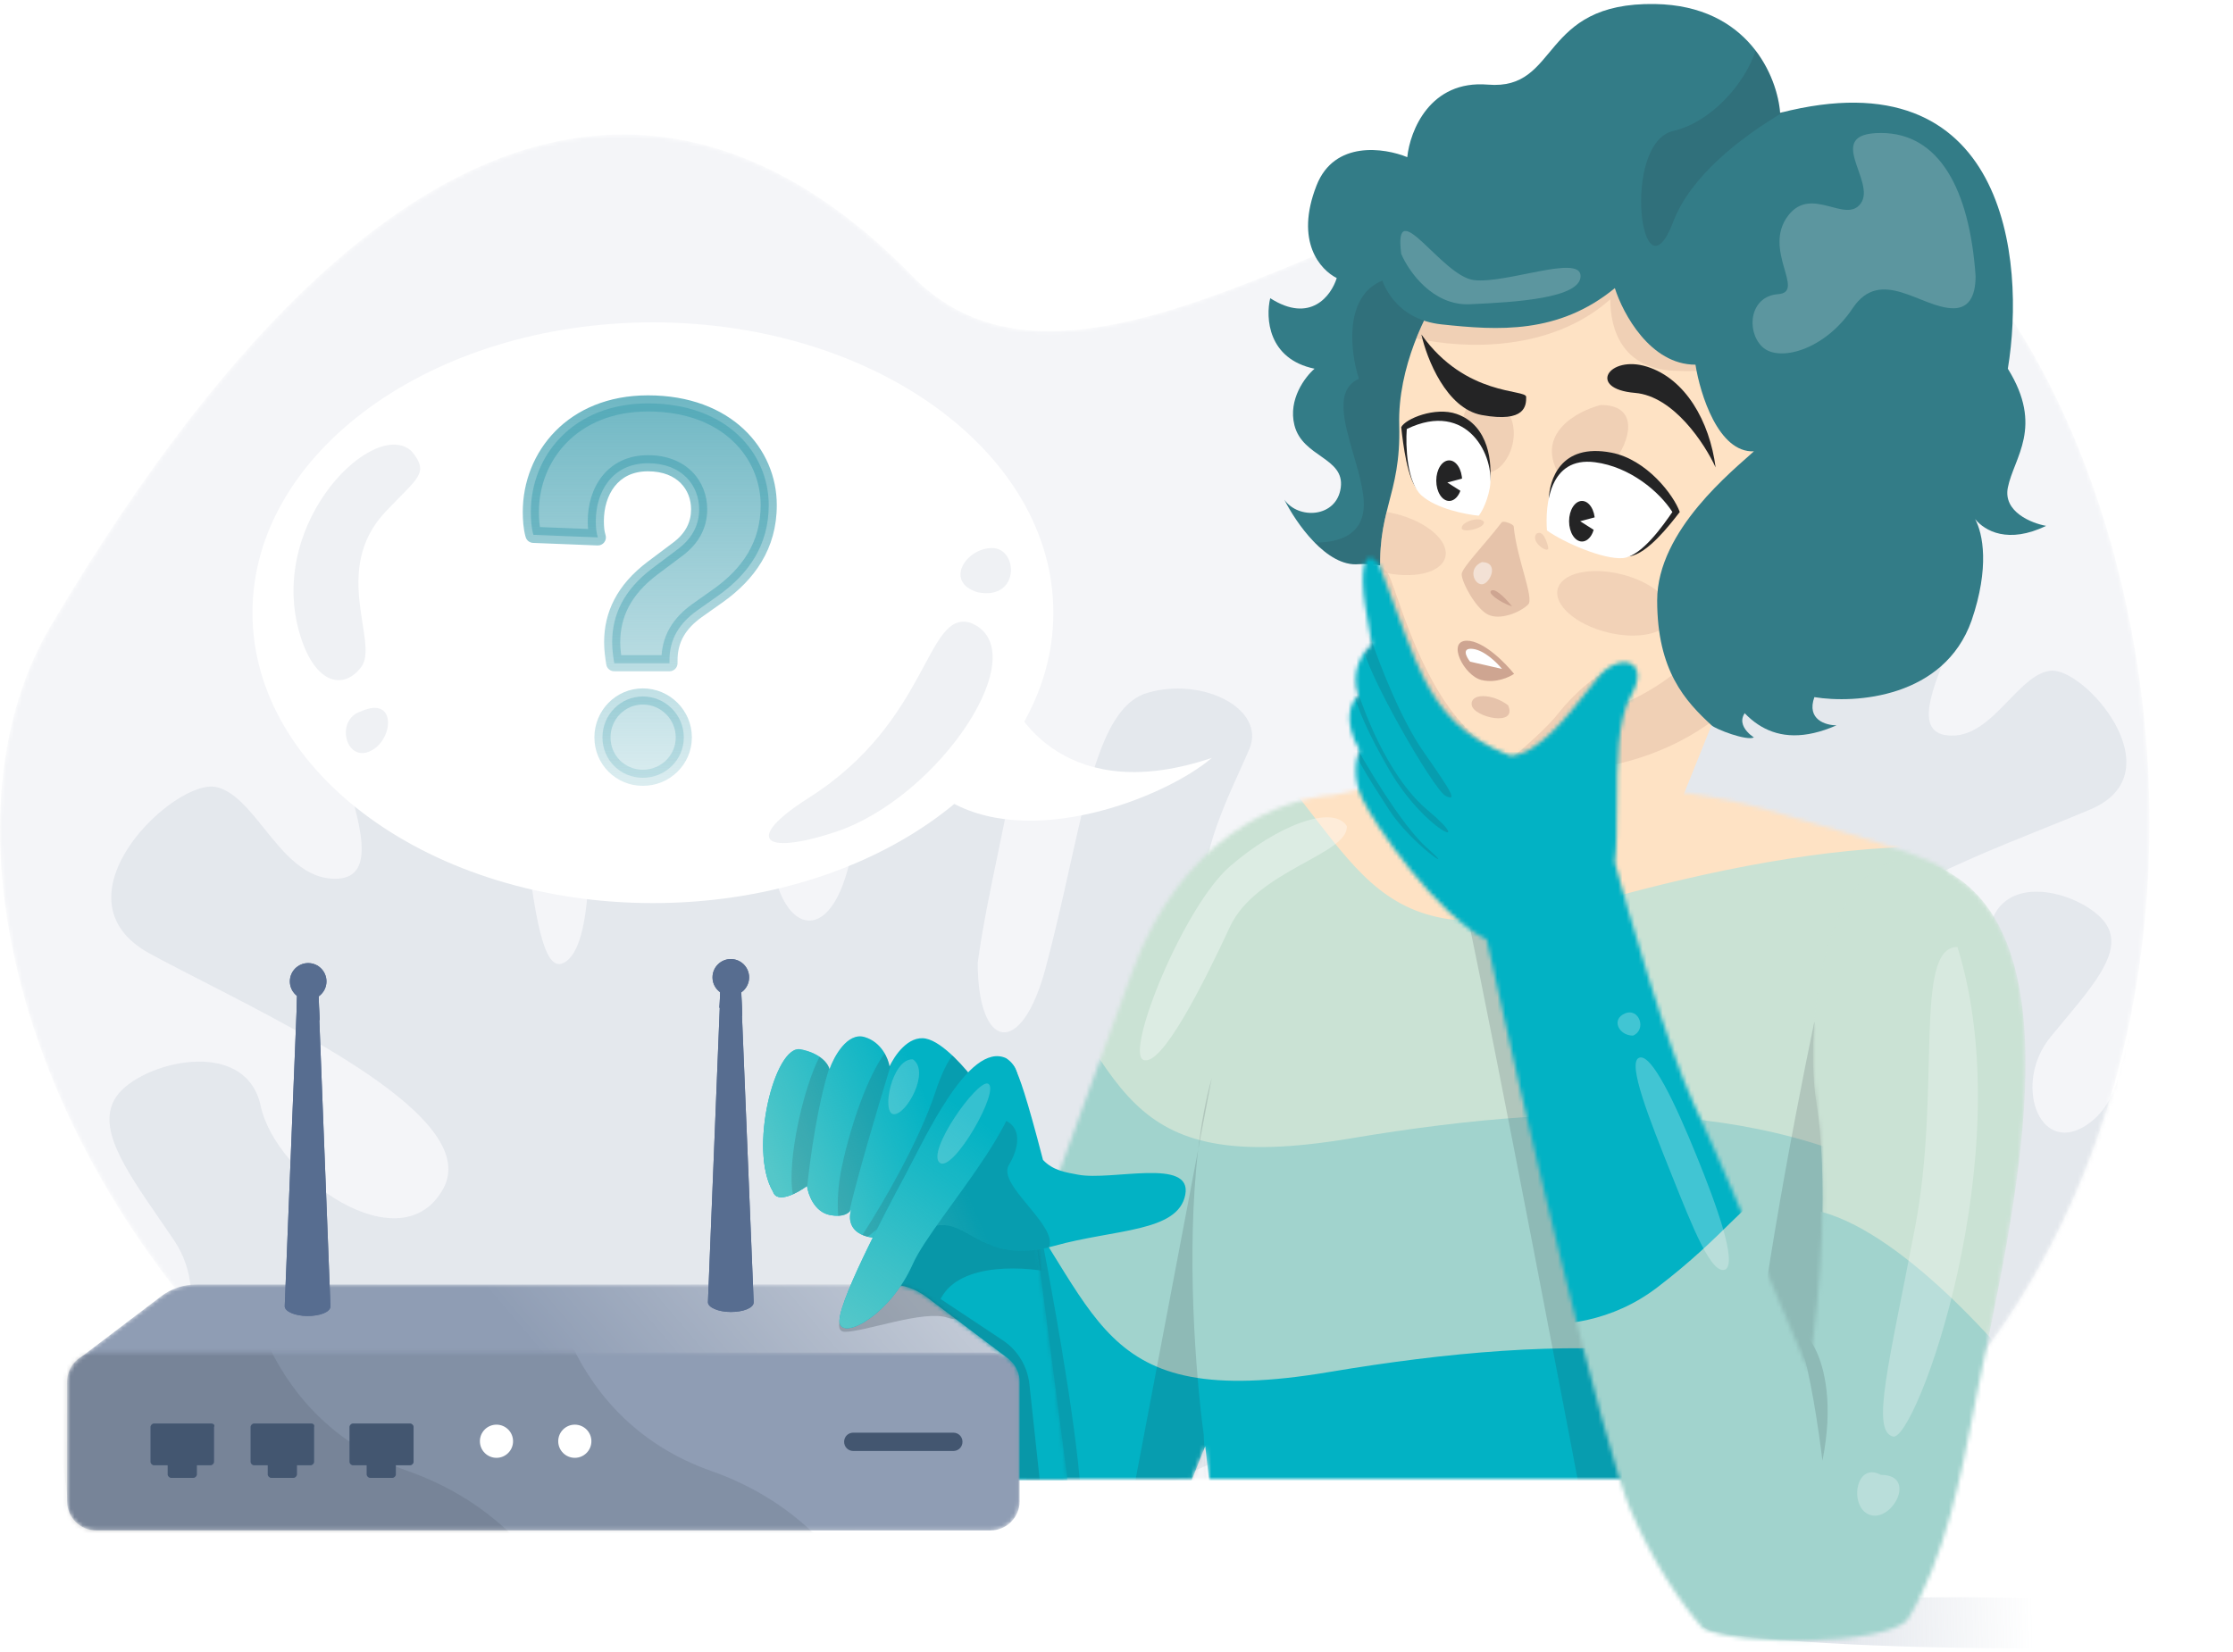 <svg width="554" height="410" viewBox="0 0 554 410" fill="none" xmlns="http://www.w3.org/2000/svg">
<mask id="mask0_2571_2386" style="mask-type:alpha" maskUnits="userSpaceOnUse" x="0" y="33" width="534" height="334">
<path fill-rule="evenodd" clip-rule="evenodd" d="M335.099 59.667C291.76 78.092 252.105 94.951 226.312 68.471C181.522 22.488 106.558 -3.363 12.53 155.431C-18.878 208.474 9.099 306.486 92.648 367H462.804C588.963 259.345 524.935 37.201 432.784 33.097C400.935 31.678 367.018 46.097 335.099 59.667Z" fill="#F4F5F8"/>
</mask>
<g mask="url(#mask0_2571_2386)">
<path d="M226.312 68.471C271.101 114.453 357.69 29.753 432.784 33.097C529.646 37.41 595.437 282.628 441.943 382.569C104.996 514.957 -46.648 255.371 12.53 155.431C106.558 -3.363 181.522 22.488 226.312 68.471Z" fill="#F4F5F8"/>
<path fill-rule="evenodd" clip-rule="evenodd" d="M214.69 383.955C213.901 386.266 213.144 388.452 212.428 390.492L24.296 386.719C-22.058 353.445 -13.564 311.032 -11.651 302.836C-9.639 294.216 2.747 297.752 11.063 300.126C12.63 300.573 14.053 300.979 15.234 301.255C18.497 302.016 19.193 306.511 20.069 312.162C21.194 319.416 22.613 328.575 30.134 334.195C43.513 344.192 53.387 322.927 43.174 307.776C41.96 305.975 40.75 304.216 39.57 302.501C30.823 289.791 23.729 279.482 28.927 272.042C34.826 263.598 60.936 256.925 64.691 274.497C68.446 292.069 99.645 314.082 110.016 294.897C118.805 278.637 78.533 257.98 50.665 243.685L50.664 243.685C45.651 241.113 41.04 238.748 37.187 236.651C11.918 222.896 43.462 192.94 53.706 195.331C58.127 196.363 61.737 200.862 65.532 205.59C70.531 211.82 75.849 218.446 83.757 218.058C93.516 217.58 89.366 204.184 85.046 190.238L85.046 190.238C83.21 184.31 81.342 178.282 80.5 173.104C77.676 155.75 98.477 150.784 115.303 158.64C124.338 162.858 127.535 187.235 130.27 208.088C132.629 226.069 134.643 241.43 139.761 238.986C148.716 234.711 146.307 199.049 144.389 170.655C143.94 164.007 143.518 157.757 143.275 152.401C139.761 75 191.124 43 191.124 206.99C191.124 235.935 213.09 240.388 213 190.281C212.91 140.174 238.677 156.009 249.759 167.435C255.569 173.424 251.754 191.742 247.573 211.815C245.699 220.814 243.751 230.167 242.564 238.919C242.584 260.669 253.397 262.676 259.375 240.375C261.72 231.629 263.611 223.13 265.362 215.258C270.427 192.489 274.324 174.976 284.648 171.946C298.541 167.869 314.069 176.023 309.982 185.809C309.376 187.26 308.59 188.998 307.718 190.928C302.709 202.008 294.85 219.393 301.81 224.949C306.051 228.334 314.473 224.692 322.28 221.317C329.518 218.188 336.227 215.287 338.586 218.425C343.489 224.949 353.296 238.811 345.941 245.334C343.323 247.656 335.425 247.292 325.894 246.853C308.649 246.058 286.061 245.016 279.744 259.196C269.937 281.212 257.679 325.245 265.851 331.768C269.635 334.789 274.295 322.425 279.75 307.953C286.077 291.169 293.472 271.548 301.81 269.797C317.338 266.535 333.683 274.689 327.962 288.551C326.255 292.687 323.53 297.33 320.851 301.896C314.547 312.638 308.492 322.956 316.52 325.245C323.025 327.099 328.738 322.628 334.108 318.425C338.184 315.234 342.062 312.198 345.941 312.198C348.984 312.198 353.336 315.747 356.846 320.696C353.173 278.282 351.338 219.633 352.534 206.672C356.129 167.688 375.157 171.1 387.801 173.367C389.697 173.707 391.45 174.021 392.986 174.163C422.832 176.916 428.689 168.549 432.113 156.962C438.613 134.962 450.784 125.961 463.113 125.962C478.058 125.962 492.309 132.966 488.764 146.665C487.706 150.751 485.764 155.444 483.854 160.06C479.361 170.916 475.045 181.345 482.831 182.45C489.139 183.345 493.891 178.428 498.358 173.805C501.748 170.297 504.974 166.958 508.593 166.458C516.98 165.299 540.045 191.637 518.777 200.792C515.535 202.188 511.664 203.743 507.456 205.433C484.066 214.829 450.265 228.407 456.107 242.087C463 258.229 489.63 242.894 493.938 229.089C498.247 215.285 518.677 222.562 522.781 229.765C526.396 236.112 519.949 243.849 512 253.389C510.928 254.676 509.828 255.996 508.722 257.349C499.417 268.736 505.758 286.508 517.22 279.485C523.662 275.538 525.477 268.302 526.914 262.572C528.034 258.108 528.924 254.557 531.595 254.188C532.562 254.055 533.732 253.834 535.021 253.592C541.861 252.304 552.049 250.386 553.024 257.443C553.951 264.152 548.201 322.045 508.593 345.285L362.026 359.706C361.131 356.142 360.28 351.239 359.482 345.366C357.727 347.231 355.181 348.739 351.662 349.708C347.122 350.957 341.682 352.167 335.854 353.464C315.832 357.918 291.228 363.392 282.768 374.987C279.744 379.131 279.744 383.955 279.744 383.955H214.69Z" fill="#8F9DB4" fill-opacity="0.16"/>
</g>
<path d="M422.639 403.5C423.139 409 553.139 412.5 553.139 403.5C553.139 394.5 422.639 393.5 422.639 403.5Z" fill="url(#paint0_linear_2571_2386)"/>
<path d="M410.639 1C433.839 1.4 440.972 19.167 441.639 28C497.639 13.6 502.639 64.333 498.139 91.5C507.139 106 499.639 113.5 498.139 121C496.939 127 503.972 129.833 507.639 130.5C498.247 135.022 492.46 131.806 490.015 128.808C491.959 132.416 493.657 140.792 489.139 154C482.339 173.2 460.305 174.667 450.139 173C448.139 178.6 452.972 180 455.639 180C439.639 187 431.639 178 426.639 167.5C421.639 157 347.139 139 337.139 140C329.139 140.8 321.472 129.667 318.639 124C322.139 129 331.639 128.5 332.639 121C333.639 113.5 323.139 113.5 321.139 105.5C319.539 99.1 323.805 93.5 326.139 91.5C314.539 89.1 313.972 78.833 315.139 74C325.139 80.4 330.305 73.333 331.639 69C327.639 67 321.139 60 326.639 46C331.039 34.8 343.472 36.667 349.139 39C349.805 32.5 354.739 19.8 369.139 21C387.139 22.5 381.639 0.5 410.639 1Z" fill="#337C87"/>
<path fill-rule="evenodd" clip-rule="evenodd" d="M352.351 141.946C345.002 140.525 339.409 139.773 337.139 140C333.214 140.392 329.37 137.913 326.137 134.616C331.15 134.73 336.974 133.322 338.139 127.5C338.933 123.527 337.36 118.133 335.802 112.792C333.439 104.691 331.112 96.712 337.139 94C335.139 87.833 333.339 74.4 342.139 70C350.939 65.6 381.472 62.5 395.639 61.5L399.639 81.5L352.351 141.946Z" fill="#222E3A" fill-opacity="0.15"/>
<mask id="mask1_2571_2386" style="mask-type:alpha" maskUnits="userSpaceOnUse" x="235" y="193" width="249" height="174">
<path fill-rule="evenodd" clip-rule="evenodd" d="M437.278 200.654C440.304 201.545 443.486 202.461 446.705 203.387C463.186 208.132 480.629 213.153 483.139 216.5L479.784 367H299.918C299.619 364.343 299.314 361.63 299.008 358.9L295.782 367H235.043C240.98 350.527 250.066 325.675 259.081 301.018L259.082 301.015L259.083 301.013C267.149 278.95 275.158 257.044 280.803 241.437C293.079 207.495 317.676 198.067 331.069 197.281C364.532 188.836 419.013 195.278 437.278 200.654Z" fill="#337C87"/>
</mask>
<g mask="url(#mask1_2571_2386)">
<path fill-rule="evenodd" clip-rule="evenodd" d="M446.705 203.387C443.486 202.461 440.305 201.545 437.278 200.654C419.013 195.278 364.532 188.836 331.069 197.281C317.676 198.067 293.079 207.496 280.803 241.437C267.471 278.296 242.956 346.285 233.639 372.5L281.874 401.921L299.008 358.9C300.424 371.516 301.806 383.785 302.703 391.726L479.567 376.72L483.139 216.5C480.629 213.153 463.186 208.132 446.705 203.387Z" fill="#02B2C4"/>
<path d="M329.639 340.5C270.139 350.5 274.139 324.5 246.139 289L287.139 172L521.639 202.5C520.639 264 510.839 381.4 479.639 359C440.639 331 389.139 330.5 329.639 340.5Z" fill="#A1D3CD"/>
<path d="M335.139 282.5C275.639 292.5 279.639 266.5 251.639 231L292.639 114L527.139 144.5C526.139 206 516.339 323.4 485.139 301C446.139 273 394.639 272.5 335.139 282.5Z" fill="#CAE2D4"/>
<path d="M396.342 223.699C338.218 239.881 339.471 213.605 307.904 181.236L336.413 60.583L572.818 66.332C578.271 127.598 580.831 245.378 547.455 226.373C505.735 202.615 454.466 207.517 396.342 223.699Z" fill="#FEE2C4"/>
<path d="M434.139 356C434.539 333.2 444.972 278.167 450.139 253.5L476.139 356C461.972 365.5 433.739 378.8 434.139 356Z" fill="#222E3A" fill-opacity="0.15"/>
<path d="M396.139 392H416.139L380.639 230.5C371.972 214.333 356.539 191.1 364.139 227.5C371.739 263.9 388.639 352.333 396.139 392Z" fill="#222E3A" fill-opacity="0.15"/>
<path d="M298.639 356L300.639 399L296.139 408.5L274.639 404.5L297.271 285.243C298.026 278.888 299.118 272.862 300.639 267.5L297.271 285.243C294.255 310.652 296.639 341.335 298.639 356Z" fill="#222E3A" fill-opacity="0.15"/>
<path d="M257.139 300.5L254.639 305.5V384.5C259.639 387.5 269.339 388.9 268.139 370.5C266.939 352.1 260.305 316.167 257.139 300.5Z" fill="#222E3A" fill-opacity="0.15"/>
<path d="M305.139 230C311.639 216 334.639 212 334.139 205C330.639 199.5 316.639 205 305.139 215C293.639 225 279.139 261 283.639 263C288.139 265 298.639 244 305.139 230Z" fill="white" fill-opacity="0.35"/>
</g>
<mask id="mask2_2571_2386" style="mask-type:alpha" maskUnits="userSpaceOnUse" x="219" y="280" width="46" height="87">
<path fill-rule="evenodd" clip-rule="evenodd" d="M264.835 367L255.164 293.331L224.08 280.68L219.8 367L264.835 367Z" fill="#02B2C4"/>
</mask>
<g mask="url(#mask2_2571_2386)">
<path d="M268.687 396.338L255.164 293.331L224.08 280.68L218.235 398.549L268.687 396.338Z" fill="#02B2C4"/>
<path d="M222.63 321.231C220.27 318.566 218.242 315.968 217.598 315.497L220.653 293.843L232.335 286.324L261.574 302.56L262.165 316.047C255.559 314.361 238.157 312.804 233.361 322.357L248.781 332.607C252.492 335.073 254.915 339.062 255.392 343.493L258.139 369L227.901 402.129L203.299 354.661L222.63 321.231Z" fill="#222E3A" fill-opacity="0.2"/>
</g>
<path d="M411.139 213.5L429.639 167.5L397.139 161L370.639 216L411.139 213.5Z" fill="#FEE2C4"/>
<path d="M347.139 105.5C346.739 91.1 353.972 77.167 357.639 72C372.639 53.5 411.139 28 448.639 59C486.139 90 454.139 149.5 432.139 172.5C410.139 195.5 375.639 193 365.139 189C354.639 185 344.139 163.5 342.639 145C341.139 126.5 347.639 123.5 347.139 105.5Z" fill="#FEE2C4"/>
<path opacity="0.3" fill-rule="evenodd" clip-rule="evenodd" d="M452.178 144.286C445.988 155.755 438.628 165.715 432.139 172.5C410.139 195.5 375.639 193 365.139 189C354.639 185 344.139 163.5 342.639 145C342.514 143.457 342.444 142.022 342.422 140.677C342.805 140.705 343.357 141.062 344.139 142C344.683 142.654 345.466 144.898 346.573 148.077C350.549 159.483 358.715 182.916 375.139 188C377.805 185.833 383.839 180.6 386.639 177C390.139 172.5 397.139 166 400.139 166.5C401.584 166.741 400.824 168.607 400.04 170.533C399.196 172.603 398.325 174.741 400.139 175C403.639 175.5 418.139 166.5 419.139 163C419.325 162.347 419.181 160.718 418.976 158.399C418.08 148.298 416.025 125.107 435.139 112.5C447.088 104.618 451.321 122.849 452.178 144.286ZM351.37 83.975C353.484 78.655 355.943 74.39 357.639 72C359.066 70.24 360.705 68.417 362.537 66.585C386.665 59.483 417.425 53.456 403.639 70C403.554 70.102 403.469 70.203 403.384 70.303L431.639 86C432.805 88.333 431.139 92.8 415.139 92C402.619 91.374 399.488 81.932 399.516 74.261C384.843 87.314 363.535 86.683 351.37 83.975ZM397.139 100.5C391.305 102 381.039 107.5 386.639 117.5C393.639 130 414.639 100.5 397.139 100.5ZM365.139 99C362.972 102.167 359.939 109.9 365.139 115.5C371.639 122.5 380.139 107.5 372.639 100.5C366.639 94.9 365.139 97.167 365.139 99ZM384.139 136C383.805 134.333 382.739 131.3 381.139 132.5C379.639 134.5 384.139 137.5 384.139 136ZM368.139 129.5C367.139 128 362.639 129.5 362.639 131C362.639 132.5 368.639 131 368.139 129.5Z" fill="#CEA591"/>
<path opacity="0.5" fill-rule="evenodd" clip-rule="evenodd" d="M342.452 141.839C342.227 135.506 343.016 131.127 344.01 127.054C344.767 127.179 345.536 127.338 346.311 127.532C354.078 129.483 359.567 134.282 358.57 138.25C357.573 142.218 350.469 143.854 342.702 141.903C342.618 141.882 342.535 141.861 342.452 141.839Z" fill="#E6C3AB"/>
<path d="M362.639 142.5C362.639 140.949 368.05 135.491 372.578 129.62C372.954 129.133 375.496 130.043 375.55 130.656C376.254 138.541 380.685 148.454 379.139 150C377.139 152 372.139 154 369.139 152.5C366.139 151 362.639 144.5 362.639 142.5Z" fill="#CEA591" fill-opacity="0.5"/>
<path d="M375.139 150.5C373.972 149 371.339 146.1 370.139 146.5C368.639 147 372.139 149.5 375.139 150.5Z" fill="#CEA591"/>
<path d="M363.943 159C368.036 159 373.446 164.481 375.639 167.221C374.42 168.077 371.107 169.584 367.598 168.762C363.212 167.735 358.826 159 363.943 159Z" fill="#CEA591"/>
<path d="M365.443 161.038C368.321 161.399 371.439 164.496 372.639 166L364.724 164.196C363.764 162.993 362.565 160.677 365.443 161.038Z" fill="white"/>
<ellipse opacity="0.5" cx="400.526" cy="149.718" rx="14.5" ry="7.408" transform="rotate(14.1 400.526 149.718)" fill="#E6C3AB"/>
<mask id="mask3_2571_2386" style="mask-type:alpha" maskUnits="userSpaceOnUse" x="334" y="138" width="169" height="270">
<path fill-rule="evenodd" clip-rule="evenodd" d="M374.639 187.5C363.161 183.082 357.485 176.709 353.137 168.087C350.593 163.043 347.568 154.762 344.897 147.455C343.916 144.769 342.982 142.214 342.139 140C337.958 135 337.549 142.872 338.639 150C339.403 155 340.33 159.875 340.33 159.875C338.618 161.38 334.756 166.043 337.002 172.658C335.274 173.997 332.915 178.578 337.303 186.192C336.468 187.947 335.429 192.802 337.958 198.184C341.119 204.912 356.711 227.281 368.831 233.144C377.35 272.843 397.907 359.561 404.639 375C410.014 387.328 416.367 397.083 422.482 404.102C430.517 408.415 467.018 408.464 473.207 402.032C482.58 386.954 486.826 364.787 489.518 350.733C489.923 348.622 490.292 346.694 490.639 345C491.11 342.698 491.6 340.332 492.101 337.911C501.179 294.074 513.912 232.584 482.639 216C455.134 201.414 446.911 250.522 450.639 273.644C453.528 291.568 452.01 320.741 448.634 340.029C445.681 333.151 442.622 325.856 439.525 318.47C433.005 302.923 426.316 286.971 420.087 273.644C413.906 260.418 403.322 224.457 400.639 214C401.107 210.046 401.126 205.07 401.146 199.866C401.185 189.688 401.227 178.638 404.639 172.658C409.794 163.621 401.591 161.901 396.645 167.904C395.899 168.81 395.054 169.888 394.132 171.067C388.939 177.699 381.266 187.5 374.639 187.5Z" fill="#CAE2D4"/>
</mask>
<g mask="url(#mask3_2571_2386)">
<path d="M353.137 168.087C357.485 176.709 363.161 183.082 374.639 187.5C382.443 187.5 391.699 173.907 396.645 167.904C401.591 161.901 409.794 163.621 404.639 172.658C399.483 181.695 402.022 202.313 400.639 214C403.322 224.457 413.906 260.418 420.087 273.644C429.275 293.303 439.466 318.675 448.634 340.029C452.01 320.741 453.528 291.568 450.639 273.644C446.911 250.522 455.134 201.414 482.639 216C515.639 233.5 499.639 301 490.639 345C486.164 366.874 477.86 427.879 439.639 417C430.89 414.83 415.695 400.358 404.639 375C397.907 359.561 377.35 272.843 368.831 233.144C356.711 227.281 341.119 204.912 337.958 198.184C335.429 192.802 336.468 187.947 337.303 186.192C332.915 178.578 335.274 173.997 337.002 172.658C334.756 166.043 338.618 161.38 340.33 159.875C340.33 159.875 339.403 155 338.639 150C337.549 142.872 337.958 135 342.139 140C345.278 148.236 349.658 161.189 353.137 168.087Z" fill="#CAE2D4"/>
<path d="M448.139 300C468.539 302.4 495.972 333 507.139 348L523.139 422.5L438.139 441L371.639 336C376.972 336.667 364.839 278.5 387.639 270.5C416.139 260.5 422.639 297 448.139 300Z" fill="#A1D3CD"/>
<path d="M411.139 319.5C389.139 336.3 360.305 326.5 348.639 319.5L303.139 119.5L394.639 127.5C407.417 150.845 425.198 183.969 440.018 214.5L441.139 294.182C433.04 297.693 428.375 306.338 411.139 319.5Z" fill="#02B2C4"/>
<path d="M452.139 362.5C451.305 355.5 449.039 339.9 446.639 333.5C443.639 325.5 457.639 335 452.139 362.5Z" fill="#222E3A" fill-opacity="0.15"/>
<path d="M353.139 186.5C347.539 178.5 342.139 164.5 340.139 158.5C339.472 157.167 338.139 155.6 338.139 160C338.139 165.5 355.639 196 358.639 197.5C361.639 199 360.139 196.5 353.139 186.5Z" fill="#222E3A" fill-opacity="0.15"/>
<path d="M354.139 201C344.139 192.6 337.639 175.167 335.639 167.5V170.5C335.639 172.167 337.439 178.6 344.639 191C353.639 206.5 366.639 211.5 354.139 201Z" fill="#222E3A" fill-opacity="0.15"/>
<path d="M354.139 210.5C347.739 204.9 338.472 189.167 334.639 182C334.639 185.5 339.139 192.5 344.639 201C350.139 209.5 362.139 217.5 354.139 210.5Z" fill="#222E3A" fill-opacity="0.15"/>
<path d="M475.139 304.5C481.639 270.5 474.639 235 485.639 235C501.639 286.5 475.139 358 469.639 356.5C464.139 355 468.639 338.5 475.139 304.5Z" fill="white" fill-opacity="0.25"/>
<path d="M466.639 366C460.139 362.5 458.639 374.5 464.139 376C469.639 377.5 475.639 366 466.639 366Z" fill="white" fill-opacity="0.25"/>
<path d="M420.982 287C415.629 273.808 409.692 261.228 406.639 262.5C403.619 263.758 409.288 277.936 414.618 291.263L414.713 291.5C419.936 304.562 424.683 316.728 428.139 315C430.84 313.035 426.149 299.733 420.982 287Z" fill="white" fill-opacity="0.25"/>
<path d="M405.139 257C401.639 257 399.639 253 403.139 251.5C406.639 250 408.639 255.5 405.139 257Z" fill="white" fill-opacity="0.25"/>
</g>
<path d="M367.639 103C358.839 101.4 353.972 89 352.639 83C363.639 98.5 378.639 96.5 378.639 98.5C378.639 100.5 378.639 105 367.639 103Z" fill="#242425"/>
<path d="M405.639 97.5C415.239 98.3 422.972 110.167 425.639 116C424.139 104.5 418.139 94 408.639 91C399.139 88 393.639 96.5 405.639 97.5Z" fill="#242425"/>
<path d="M367.639 139.5C364.139 141 365.639 145 367.639 145C369.639 145 372.139 139.5 367.639 139.5Z" fill="white" fill-opacity="0.5"/>
<path d="M399.81 112.332C387 109.852 384.403 119.281 384.25 123.858C389.132 129.349 399.993 138.777 404.386 138.044C408.78 137.312 414.149 130.417 416.743 127.061C415.217 122.79 408.505 114.015 399.81 112.332Z" fill="#242425"/>
<path d="M361.368 102.721C369.606 105.586 370.216 115.315 369.606 119.739L369.148 120.196C364.419 121.722 354.32 124.132 351.757 121.569C349.195 119.007 348.096 110.281 347.639 106.009C348.707 103.874 356.105 100.891 361.368 102.721Z" fill="#242425"/>
<path d="M349.012 106.467C364.114 99.145 371.02 113.332 369.606 121.112C368.873 125.139 367.165 127.671 366.86 127.976C363.656 127.671 356.334 126.237 352.673 122.942C349.012 119.647 348.707 110.586 349.012 106.467Z" fill="white"/>
<path d="M395.691 114.705C384.342 113.24 383.335 125.383 383.792 131.637C388.064 134.688 397.796 138.868 402.556 138.502C407.315 138.136 412.777 130.112 414.912 127.061C411.709 122.027 404.386 115.827 395.691 114.705Z" fill="white"/>
<ellipse cx="392.488" cy="129.349" rx="3.204" ry="5.034" fill="#242425"/>
<path d="M392.03 129.349L398.895 127.519L397.064 132.553L392.03 129.349Z" fill="white"/>
<ellipse cx="359.537" cy="119.281" rx="3.204" ry="5.034" fill="#242425"/>
<path d="M359.08 119.739L365.944 117.908L364.114 122.942L359.08 119.739Z" fill="white"/>
<path d="M374.139 175C370.139 172 364.639 172 365.139 175C365.639 178 376.639 180.5 374.139 175Z" fill="#E6C3AB"/>
<path d="M357.639 80.5C346.439 79.3 342.639 70.667 342.139 66.5L400.639 29.5L468.639 58.5L472.139 115.5C464.543 132.62 447.118 162.449 435.139 174.946C428.639 179 435.139 183 435.139 183C433.349 183.916 425.707 180.986 424.639 180C418.139 174 411.139 166.5 411.139 149C411.139 131.5 430.305 116.5 435.139 112C426.339 112.4 421.805 97.833 420.639 90.5C409.439 90.5 402.639 77.833 400.639 71.5C386.639 83 371.639 82 357.639 80.5Z" fill="#337C87"/>
<path d="M466.639 33C481.139 33 488.639 47 490.139 68.5C490.139 74 488.139 76.5 484.639 76.5C476.639 76.5 466.639 66 459.639 76.5C452.639 87 441.139 90 437.139 86C433.139 82 434.139 73.5 441.139 73C448.139 72.5 437.139 62 443.639 53.5C449.418 45.943 457.896 55.647 461.639 50.5C465.639 45 452.139 33 466.639 33Z" fill="white" fill-opacity="0.2"/>
<path d="M364.639 75.5C355.439 75.9 349.472 67.333 347.639 63C345.639 47.5 357.639 68.5 365.639 69.5C373.639 70.5 392.139 63 392.139 68.5C392.139 74 376.139 75 364.639 75.5Z" fill="white" fill-opacity="0.2"/>
<path fill-rule="evenodd" clip-rule="evenodd" d="M435.564 12.547C439.625 17.869 441.329 23.898 441.639 28C441.935 27.924 442.23 27.849 442.523 27.777C431.531 34.265 419.391 43.838 415.139 55C407.139 76 402.139 35.5 415.139 32.5C424.385 30.366 432.873 20.896 435.564 12.547Z" fill="#222E3A" fill-opacity="0.15"/>
<mask id="mask4_2571_2386" style="mask-type:alpha" maskUnits="userSpaceOnUse" x="19" y="318" width="232" height="20">
<path d="M250.422 337.36L229.71 321.747C227.157 319.901 224.178 318.766 220.915 318.766H134.807H48.699C45.578 318.766 42.457 319.759 39.904 321.747L19.334 337.36H250.422Z" fill="#8F9DB4"/>
<path d="M250.422 337.36L229.71 321.747C227.157 319.901 224.178 318.766 220.915 318.766H134.807H48.699C45.578 318.766 42.457 319.759 39.904 321.747L19.334 337.36H250.422Z" fill="url(#paint1_linear_2571_2386)"/>
</mask>
<g mask="url(#mask4_2571_2386)">
<path d="M250.422 337.36L229.71 321.747C227.157 319.901 224.178 318.766 220.915 318.766H134.807H48.699C45.578 318.766 42.457 319.759 39.904 321.747L19.334 337.36H250.422Z" fill="#8F9DB4"/>
<path d="M250.422 337.36L229.71 321.747C227.157 319.901 224.178 318.766 220.915 318.766H134.807H48.699C45.578 318.766 42.457 319.759 39.904 321.747L19.334 337.36H250.422Z" fill="url(#paint2_linear_2571_2386)"/>
<path d="M209.639 330.5C205.639 330.5 210.805 321.167 213.139 317.5L226.139 314.5L243.639 323.5C242.805 325.333 239.939 328.6 235.139 327C229.139 325 214.639 330.5 209.639 330.5Z" fill="#222E3A" fill-opacity="0.22"/>
</g>
<mask id="mask5_2571_2386" style="mask-type:alpha" maskUnits="userSpaceOnUse" x="16" y="335" width="237" height="45">
<path d="M23.873 379.801H245.74C249.712 379.801 252.975 376.536 252.975 372.561V342.895C252.975 338.921 249.712 335.656 245.74 335.656H23.873C19.901 335.656 16.639 338.921 16.639 342.895V372.561C16.639 376.536 19.901 379.801 23.873 379.801Z" fill="#576D90"/>
<path d="M23.873 379.801H245.74C249.712 379.801 252.975 376.536 252.975 372.561V342.895C252.975 338.921 249.712 335.656 245.74 335.656H23.873C19.901 335.656 16.639 338.921 16.639 342.895V372.561C16.639 376.536 19.901 379.801 23.873 379.801Z" fill="url(#paint3_linear_2571_2386)"/>
</mask>
<g mask="url(#mask5_2571_2386)">
<path d="M23.873 379.801H245.74C249.712 379.801 252.975 376.536 252.975 372.561V342.895C252.975 338.921 249.712 335.656 245.74 335.656H23.873C19.901 335.656 16.639 338.921 16.639 342.895V372.561C16.639 376.536 19.901 379.801 23.873 379.801Z" fill="#8F9DB4"/>
<path d="M176.461 365.039C211.941 377.544 222.834 410.425 223.846 425.303L21.684 409.744L5.021 281.492L134.978 300.633C134.022 316.891 140.981 352.534 176.461 365.039Z" fill="#222E3A" fill-opacity="0.12"/>
<path d="M101.155 365.039C136.635 377.544 147.528 410.425 148.54 425.303L-53.621 409.744L-70.285 281.492L59.672 300.633C58.717 316.891 65.675 352.534 101.155 365.039Z" fill="#222E3A" fill-opacity="0.12"/>
</g>
<path d="M123.175 361.775C125.447 361.775 127.288 359.932 127.288 357.658C127.288 355.385 125.447 353.542 123.175 353.542C120.902 353.542 119.061 355.385 119.061 357.658C119.061 359.932 120.902 361.775 123.175 361.775Z" fill="white"/>
<path d="M142.609 361.775C144.881 361.775 146.723 359.932 146.723 357.658C146.723 355.385 144.881 353.542 142.609 353.542C140.337 353.542 138.495 355.385 138.495 357.658C138.495 359.932 140.337 361.775 142.609 361.775Z" fill="white"/>
<path d="M236.52 360.072H211.694C210.418 360.072 209.425 359.078 209.425 357.801C209.425 356.523 210.418 355.53 211.694 355.53H236.52C237.796 355.53 238.789 356.523 238.789 357.801C238.789 359.078 237.796 360.072 236.52 360.072Z" fill="#435670"/>
<path d="M101.754 353.258H87.568C87.142 353.258 86.717 353.684 86.717 354.11V362.768C86.717 363.194 87.142 363.62 87.568 363.62H90.973V365.891C90.973 366.317 91.398 366.743 91.824 366.743H97.356C97.782 366.743 98.207 366.317 98.207 365.891V363.62H101.754C102.179 363.62 102.605 363.194 102.605 362.768V354.11C102.605 353.684 102.179 353.258 101.754 353.258Z" fill="#576D90"/>
<path d="M101.754 353.258H87.568C87.142 353.258 86.717 353.684 86.717 354.11V362.768C86.717 363.194 87.142 363.62 87.568 363.62H90.973V365.891C90.973 366.317 91.398 366.743 91.824 366.743H97.356C97.782 366.743 98.207 366.317 98.207 365.891V363.62H101.754C102.179 363.62 102.605 363.194 102.605 362.768V354.11C102.605 353.684 102.179 353.258 101.754 353.258Z" fill="#222E3A" fill-opacity="0.37"/>
<path d="M77.212 353.258H63.026C62.601 353.258 62.175 353.684 62.175 354.11V362.768C62.175 363.194 62.601 363.62 63.026 363.62H66.431V365.891C66.431 366.317 66.857 366.743 67.282 366.743H72.815C73.24 366.743 73.666 366.317 73.666 365.891V363.62H77.07C77.496 363.62 77.922 363.194 77.922 362.768V354.11C78.064 353.684 77.78 353.258 77.212 353.258Z" fill="#576D90"/>
<path d="M77.212 353.258H63.026C62.601 353.258 62.175 353.684 62.175 354.11V362.768C62.175 363.194 62.601 363.62 63.026 363.62H66.431V365.891C66.431 366.317 66.857 366.743 67.282 366.743H72.815C73.24 366.743 73.666 366.317 73.666 365.891V363.62H77.07C77.496 363.62 77.922 363.194 77.922 362.768V354.11C78.064 353.684 77.78 353.258 77.212 353.258Z" fill="#222E3A" fill-opacity="0.37"/>
<path d="M52.387 353.258H38.201C37.776 353.258 37.35 353.684 37.35 354.11V362.768C37.35 363.194 37.776 363.62 38.201 363.62H41.606V365.891C41.606 366.317 42.031 366.743 42.457 366.743H47.989C48.415 366.743 48.84 366.317 48.84 365.891V363.62H52.245C52.671 363.62 53.096 363.194 53.096 362.768V354.11C53.38 353.684 52.954 353.258 52.387 353.258Z" fill="#576D90"/>
<path d="M52.387 353.258H38.201C37.776 353.258 37.35 353.684 37.35 354.11V362.768C37.35 363.194 37.776 363.62 38.201 363.62H41.606V365.891C41.606 366.317 42.031 366.743 42.457 366.743H47.989C48.415 366.743 48.84 366.317 48.84 365.891V363.62H52.245C52.671 363.62 53.096 363.194 53.096 362.768V354.11C53.38 353.684 52.954 353.258 52.387 353.258Z" fill="#222E3A" fill-opacity="0.37"/>
<path d="M81.987 324.166C81.987 325.586 79.434 326.579 76.313 326.579C73.192 326.579 70.639 325.444 70.639 324.166L73.618 249.93L73.76 246.097L73.901 243.116H78.867L79.008 246.097L79.15 251.207L81.987 324.166Z" fill="#576D90"/>
<path d="M79.292 253.194L73.618 251.065L73.76 246.097H79.008L79.292 253.194Z" fill="#576D90"/>
<path d="M76.455 248.084C78.962 248.084 80.994 246.051 80.994 243.542C80.994 241.034 78.962 239 76.455 239C73.948 239 71.915 241.034 71.915 243.542C71.915 246.051 73.948 248.084 76.455 248.084Z" fill="#576D90"/>
<path d="M81.987 324.166C81.987 325.586 79.434 326.579 76.313 326.579C73.192 326.579 70.639 325.444 70.639 324.166L73.618 249.93L73.76 246.097L73.901 243.116H78.867L79.008 246.097L79.15 251.207L81.987 324.166Z" fill="#576D90"/>
<path d="M79.292 253.194L73.618 251.065L73.76 246.097H79.008L79.292 253.194Z" fill="#576D90"/>
<path d="M76.455 248.084C78.962 248.084 80.994 246.051 80.994 243.542C80.994 241.034 78.962 239 76.455 239C73.948 239 71.915 241.034 71.915 243.542C71.915 246.051 73.948 248.084 76.455 248.084Z" fill="#576D90"/>
<path d="M186.987 323.166C186.987 324.586 184.434 325.579 181.313 325.579C178.192 325.579 175.639 324.444 175.639 323.166L178.618 248.93L178.76 245.097L178.901 242.116H183.866V245.097L184.008 250.207L186.987 323.166Z" fill="#576D90"/>
<path d="M184.15 252.194L178.476 250.065L178.76 245.097H183.866L184.15 252.194Z" fill="#576D90"/>
<path d="M181.313 247.084C183.82 247.084 185.853 245.051 185.853 242.542C185.853 240.034 183.82 238 181.313 238C178.806 238 176.774 240.034 176.774 242.542C176.774 245.051 178.806 247.084 181.313 247.084Z" fill="#576D90"/>
<path d="M186.987 323.166C186.987 324.586 184.434 325.579 181.313 325.579C178.192 325.579 175.639 324.444 175.639 323.166L178.618 248.93L178.76 245.097L178.901 242.116H183.866V245.097L184.008 250.207L186.987 323.166Z" fill="#576D90"/>
<path d="M184.15 252.194L178.476 250.065L178.76 245.097H183.866L184.15 252.194Z" fill="#576D90"/>
<path d="M181.313 247.084C183.82 247.084 185.853 245.051 185.853 242.542C185.853 240.034 183.82 238 181.313 238C178.806 238 176.774 240.034 176.774 242.542C176.774 245.051 178.806 247.084 181.313 247.084Z" fill="#576D90"/>
<path d="M229.671 257.733C233.992 258.566 239.89 265.474 242.3 268.824C245.366 267.888 250.035 261.376 251.83 265.082C252.942 267.377 254.623 271.872 258.764 287.844C261.297 290.557 264.622 290.958 267.461 291.506C275.807 293.115 295.861 287.162 294.062 296.49C292.264 305.818 276.577 304.968 261.505 309.191C246.432 313.413 241.375 305.309 235.484 304.173C229.592 303.037 221.394 308.585 215.106 306.864C210.579 305.624 210.516 302.194 211.183 300.157C210.628 301.099 209.131 302.147 205.949 301.534C202.022 300.777 200.488 296.407 200.212 294.317C197.838 296.066 192.83 298.8 191.789 295.748C185.637 285.396 192.222 259.169 198.605 260.399C203.711 261.384 205.527 264.11 205.797 265.351C206.919 262.172 210.225 256.122 214.469 257.348C218.714 258.574 220.39 262.733 220.698 264.659C221.889 262.003 225.351 256.9 229.671 257.733Z" fill="#02B2C4"/>
<path d="M229.671 257.733C233.992 258.566 239.89 265.474 242.3 268.824C245.366 267.888 250.035 261.376 251.83 265.082C252.942 267.377 254.623 271.872 258.764 287.844C261.297 290.557 264.622 290.958 267.461 291.506C275.807 293.115 295.861 287.162 294.062 296.49C292.264 305.818 276.577 304.968 261.505 309.191C246.432 313.413 241.375 305.309 235.484 304.173C229.592 303.037 221.394 308.585 215.106 306.864C210.579 305.624 210.516 302.194 211.183 300.157C210.628 301.099 209.131 302.147 205.949 301.534C202.022 300.777 200.488 296.407 200.212 294.317C197.838 296.066 192.83 298.8 191.789 295.748C185.637 285.396 192.222 259.169 198.605 260.399C203.711 261.384 205.527 264.11 205.797 265.351C206.919 262.172 210.225 256.122 214.469 257.348C218.714 258.574 220.39 262.733 220.698 264.659C221.889 262.003 225.351 256.9 229.671 257.733Z" fill="url(#paint4_linear_2571_2386)"/>
<path fill-rule="evenodd" clip-rule="evenodd" d="M221.198 263.655C217.592 275.429 212.63 292.223 210.688 300.761C210.146 301.255 209.276 301.668 207.958 301.713C207.707 298.545 207.841 294.233 208.912 289.292C211.171 278.874 215.236 267.197 219.482 261.407C220.193 262.63 220.568 263.844 220.698 264.659C220.835 264.353 221.003 264.014 221.198 263.655ZM205.725 265.092C202.857 274.122 201.022 287.149 200.246 294.546C200.233 294.467 200.222 294.39 200.212 294.317C199.306 294.985 198.015 295.796 196.708 296.374C195.164 287.955 199.43 269.623 203.331 262.256C204.76 263.241 205.473 264.343 205.725 265.092ZM215.269 306.907C215.215 306.893 215.16 306.879 215.106 306.864C214.691 306.75 214.314 306.618 213.971 306.471C219.331 298.134 228.082 283.086 232.106 270.878C233.498 266.652 234.918 263.794 236.272 261.923C238.759 264.266 241.021 267.046 242.3 268.824C242.856 268.655 243.523 268.486 244.251 268.348C244.982 272.901 246.288 277.222 248.452 277.755C252.928 278.858 253.615 283.552 250.28 289.153C248.804 291.632 251.929 295.408 255.099 299.238C258.22 303.009 261.384 306.832 260.245 309.521C250.394 311.923 245.016 308.897 240.717 306.479C238.863 305.436 237.209 304.506 235.484 304.173C234.276 303.94 232.971 303.988 231.606 304.197L228.613 296.158L215.269 306.907Z" fill="#222E3A" fill-opacity="0.15"/>
<path d="M224.395 291.994C229.139 283.234 240.251 258.27 249.611 262.596C262.066 270.693 231.834 301.546 226.427 313.743C221.02 325.94 209.658 332.335 208.357 328.52C207.056 324.704 219.651 300.755 224.395 291.994Z" fill="#02B2C4"/>
<path d="M224.395 291.994C229.139 283.234 240.251 258.27 249.611 262.596C262.066 270.693 231.834 301.546 226.427 313.743C221.02 325.94 209.658 332.335 208.357 328.52C207.056 324.704 219.651 300.755 224.395 291.994Z" fill="url(#paint5_linear_2571_2386)"/>
<path d="M245.072 268.9C242.276 268.075 229.817 285.767 233.115 288.528C236.413 291.289 248.478 270.083 245.072 268.9Z" fill="white" fill-opacity="0.2"/>
<path d="M226.466 262.876C221.249 262.678 218.578 276.284 221.732 276.499C224.887 276.715 230.857 265.87 226.466 262.876Z" fill="white" fill-opacity="0.2"/>
<g filter="url(#filter0_d_2571_2386)">
<path d="M261.336 148.055C261.336 187.85 216.856 220.11 161.987 220.11C107.119 220.11 62.639 187.85 62.639 148.055C62.639 108.26 107.119 76 161.987 76C216.856 76 261.336 108.26 261.336 148.055Z" fill="white"/>
<path d="M300.639 184.083C265.703 195.873 251.146 175.167 248.235 163.339C230.585 163.339 201.053 172.204 234.042 193.908C254.785 207.555 289.175 193.908 300.639 184.083Z" fill="white"/>
<path d="M200.639 194C230.639 175 229.639 147.5 240.639 150.5C257.639 157 233.139 194 207.139 202.5C188.647 208.546 184.867 203.988 200.639 194Z" fill="#E8EBF0" fill-opacity="0.7"/>
<path d="M242.639 143C234.139 140.5 239.639 132 246.139 132C252.639 132 253.139 145 242.639 143Z" fill="#E8EBF0" fill-opacity="0.7"/>
<path d="M74.139 152.5C66.639 125 93.139 99.5 102.139 108C106.639 113.5 103.639 114.5 95.639 123C81.992 137.5 94.139 155.5 89.639 161.5C85.139 167.5 77.755 165.759 74.139 152.5Z" fill="#E8EBF0" fill-opacity="0.7"/>
<path d="M89.639 172.5C83.139 174.5 85.639 185 91.639 182.5C97.639 180 98.639 168.5 89.639 172.5Z" fill="#E8EBF0" fill-opacity="0.7"/>
</g>
<path d="M166.096 164.585V163.823C166.096 158.62 168.507 154.685 172.95 151.512L178.153 147.831C185.642 142.501 190.719 135.393 190.719 125.366C190.719 112.547 180.438 100.109 160.765 100.109C141.981 100.109 131.7 113.309 131.7 127.016C131.7 128.92 131.827 130.951 132.335 132.728L148.327 133.362C147.946 132.22 147.819 130.824 147.819 129.301C147.819 122.193 151.754 114.959 160.765 114.959C169.269 114.959 173.457 120.543 173.457 126.382C173.457 130.189 171.807 133.616 168 136.408L161.907 140.978C154.673 146.435 151.881 152.654 151.881 159.381C151.881 161.285 152.135 162.935 152.388 164.585H166.096ZM149.469 182.989C149.469 188.573 153.911 193.015 159.496 193.015C165.081 193.015 169.65 188.573 169.65 182.989C169.65 177.404 165.081 172.835 159.496 172.835C153.911 172.835 149.469 177.404 149.469 182.989Z" fill="url(#paint6_linear_2571_2386)"/>
<path d="M166.096 164.585V166.585C167.2 166.585 168.096 165.69 168.096 164.585H166.096ZM172.95 151.512L171.795 149.879L171.787 149.885L172.95 151.512ZM178.153 147.831L179.308 149.464L179.313 149.461L178.153 147.831ZM132.335 132.728L130.412 133.277C130.649 134.108 131.392 134.692 132.255 134.726L132.335 132.728ZM148.327 133.362L148.248 135.361C148.904 135.387 149.531 135.089 149.926 134.564C150.32 134.038 150.432 133.353 150.224 132.73L148.327 133.362ZM168 136.408L166.817 134.796C166.811 134.8 166.805 134.804 166.8 134.808L168 136.408ZM161.907 140.978L160.707 139.378L160.703 139.381L161.907 140.978ZM152.388 164.585L150.412 164.889C150.562 165.865 151.401 166.585 152.388 166.585V164.585ZM168.096 164.585V163.823H164.096V164.585H168.096ZM168.096 163.823C168.096 159.389 170.086 156.015 174.112 153.14L171.787 149.885C166.929 153.355 164.096 157.85 164.096 163.823H168.096ZM174.105 153.145L179.308 149.464L176.999 146.198L171.795 149.879L174.105 153.145ZM179.313 149.461C187.169 143.869 192.719 136.214 192.719 125.366H188.719C188.719 134.572 184.115 141.133 176.994 146.202L179.313 149.461ZM192.719 125.366C192.719 111.322 181.418 98.109 160.765 98.109V102.109C179.458 102.109 188.719 113.772 188.719 125.366H192.719ZM160.765 98.109C140.84 98.109 129.7 112.24 129.7 127.016H133.7C133.7 114.377 143.121 102.109 160.765 102.109V98.109ZM129.7 127.016C129.7 128.979 129.827 131.231 130.412 133.277L134.258 132.178C133.827 130.671 133.7 128.861 133.7 127.016H129.7ZM132.255 134.726L148.248 135.361L148.406 131.364L132.414 130.729L132.255 134.726ZM150.224 132.73C149.945 131.891 149.819 130.748 149.819 129.301H145.819C145.819 130.9 145.948 132.549 146.43 133.995L150.224 132.73ZM149.819 129.301C149.819 126.084 150.714 122.964 152.488 120.697C154.212 118.493 156.863 116.959 160.765 116.959V112.959C155.656 112.959 151.834 115.041 149.338 118.232C146.892 121.359 145.819 125.41 145.819 129.301H149.819ZM160.765 116.959C164.559 116.959 167.196 118.192 168.881 119.89C170.583 121.604 171.457 123.936 171.457 126.382H175.457C175.457 122.988 174.238 119.609 171.72 117.072C169.184 114.517 165.475 112.959 160.765 112.959V116.959ZM171.457 126.382C171.457 129.502 170.153 132.349 166.817 134.796L169.182 138.021C173.462 134.883 175.457 130.876 175.457 126.382H171.457ZM166.8 134.808L160.707 139.378L163.107 142.578L169.2 138.008L166.8 134.808ZM160.703 139.381C153.01 145.184 149.881 151.975 149.881 159.381H153.881C153.881 153.334 156.335 147.686 163.112 142.574L160.703 139.381ZM149.881 159.381C149.881 161.458 150.159 163.25 150.412 164.889L154.365 164.281C154.11 162.62 153.881 161.112 153.881 159.381H149.881ZM152.388 166.585H166.096V162.585H152.388V166.585ZM147.469 182.989C147.469 189.678 152.807 195.015 159.496 195.015V191.015C155.016 191.015 151.469 187.469 151.469 182.989H147.469ZM159.496 195.015C166.152 195.015 171.65 189.71 171.65 182.989H167.65C167.65 187.436 164.009 191.015 159.496 191.015V195.015ZM171.65 182.989C171.65 176.299 166.185 170.835 159.496 170.835V174.835C163.976 174.835 167.65 178.509 167.65 182.989H171.65ZM159.496 170.835C152.774 170.835 147.469 176.332 147.469 182.989H151.469C151.469 178.476 155.049 174.835 159.496 174.835V170.835Z" fill="url(#paint7_linear_2571_2386)"/>
<defs>
<filter id="filter0_d_2571_2386" x="41.639" y="59" width="280" height="186.11" filterUnits="userSpaceOnUse" color-interpolation-filters="sRGB">
<feFlood flood-opacity="0" result="BackgroundImageFix"/>
<feColorMatrix in="SourceAlpha" type="matrix" values="0 0 0 0 0 0 0 0 0 0 0 0 0 0 0 0 0 0 127 0" result="hardAlpha"/>
<feOffset dy="4"/>
<feGaussianBlur stdDeviation="10.5"/>
<feComposite in2="hardAlpha" operator="out"/>
<feColorMatrix type="matrix" values="0 0 0 0 0.133 0 0 0 0 0.18 0 0 0 0 0.227 0 0 0 0.08 0"/>
<feBlend mode="normal" in2="BackgroundImageFix" result="effect1_dropShadow_2571_2386"/>
<feBlend mode="normal" in="SourceGraphic" in2="effect1_dropShadow_2571_2386" result="shape"/>
</filter>
<linearGradient id="paint0_linear_2571_2386" x1="308.139" y1="414.5" x2="504.639" y2="409" gradientUnits="userSpaceOnUse">
<stop stop-color="#8F9DB4"/>
<stop offset="1" stop-color="#8F9DB4" stop-opacity="0"/>
</linearGradient>
<linearGradient id="paint1_linear_2571_2386" x1="-100.361" y1="276" x2="134.878" y2="337.36" gradientUnits="userSpaceOnUse">
<stop stop-color="white"/>
<stop offset="1" stop-color="white" stop-opacity="0"/>
</linearGradient>
<linearGradient id="paint2_linear_2571_2386" x1="279.639" y1="214" x2="134.878" y2="337.36" gradientUnits="userSpaceOnUse">
<stop stop-color="white"/>
<stop offset="1" stop-color="white" stop-opacity="0"/>
</linearGradient>
<linearGradient id="paint3_linear_2571_2386" x1="83.975" y1="475.5" x2="87.975" y2="349" gradientUnits="userSpaceOnUse">
<stop stop-color="#222E3A"/>
<stop offset="1" stop-color="#222E3A" stop-opacity="0"/>
</linearGradient>
<linearGradient id="paint4_linear_2571_2386" x1="199.639" y1="309.5" x2="238.639" y2="292.5" gradientUnits="userSpaceOnUse">
<stop stop-color="#54C7C9"/>
<stop offset="1" stop-color="#54C7C9" stop-opacity="0"/>
</linearGradient>
<linearGradient id="paint5_linear_2571_2386" x1="213.139" y1="331" x2="248.139" y2="281.5" gradientUnits="userSpaceOnUse">
<stop stop-color="#54C7C9"/>
<stop offset="1" stop-color="#54C7C9" stop-opacity="0"/>
</linearGradient>
<linearGradient id="paint6_linear_2571_2386" x1="161.639" y1="71" x2="161.639" y2="227" gradientUnits="userSpaceOnUse">
<stop stop-color="#51A8B7"/>
<stop offset="1" stop-color="#51A8B7" stop-opacity="0"/>
</linearGradient>
<linearGradient id="paint7_linear_2571_2386" x1="161.639" y1="71" x2="161.639" y2="227" gradientUnits="userSpaceOnUse">
<stop stop-color="#51A8B7"/>
<stop offset="1" stop-color="#51A8B7" stop-opacity="0"/>
</linearGradient>
</defs>
</svg>
